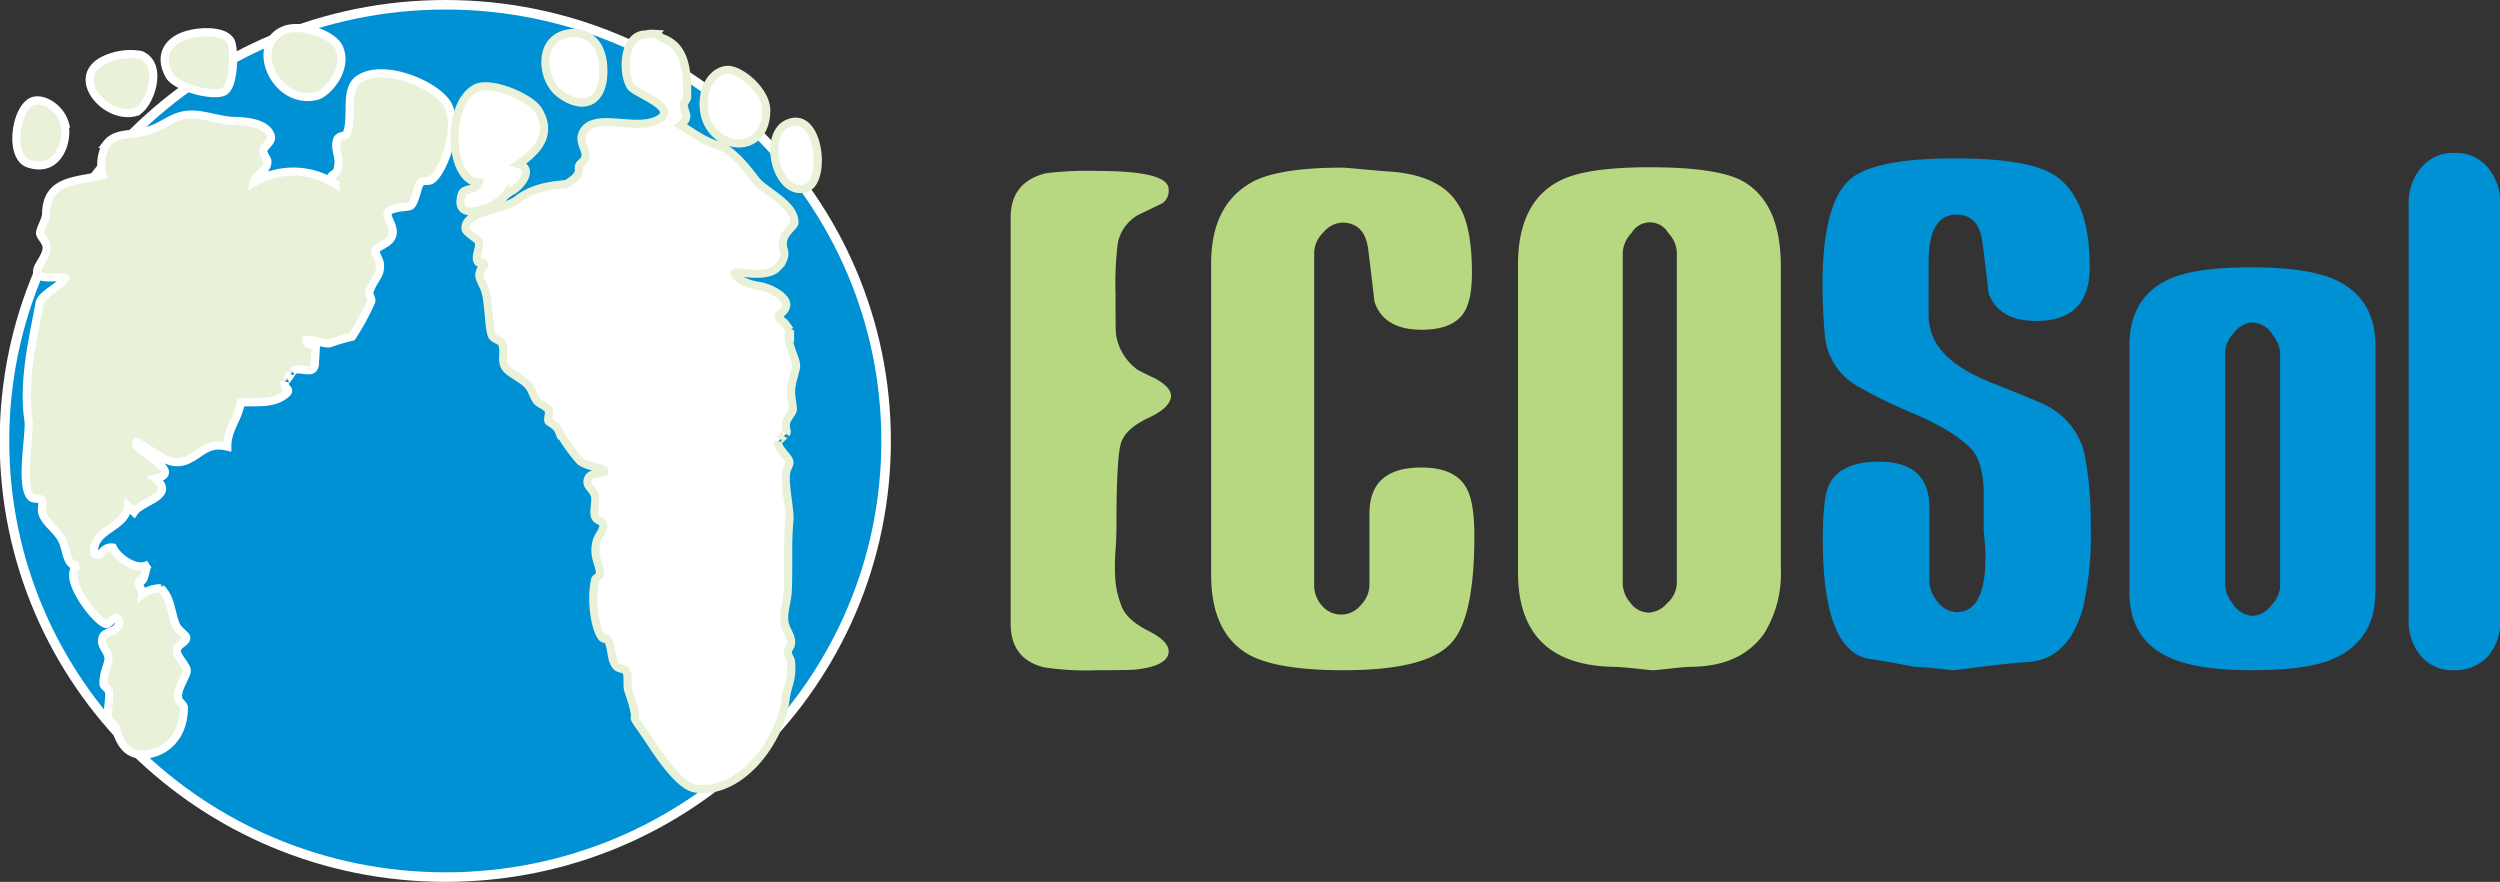 <svg id="圖層_1" data-name="圖層 1" xmlns="http://www.w3.org/2000/svg" viewBox="0 0 330.04 116.42"><rect x="0" y="0" width="330.04" height="116.42" fill="#333333" stroke="none"/><defs><style>.cls-1,.cls-7{fill:#0090d4;}.cls-1,.cls-3{stroke:#fff;}.cls-1{stroke-width:1.26px;}.cls-2{fill:#e9f2d9;}.cls-3,.cls-5{fill:none;stroke-width:1.07px;}.cls-4{fill:#fff;}.cls-5{stroke:#e9f2d9;}.cls-6{fill:#b7d781;}</style></defs><title>ECO SOL logo 4c</title><path class="cls-1" d="M139.39,70.13c0,31.8-26,57.58-58.17,57.58S23,101.93,23,70.13,49.09,12.55,81.22,12.55,139.39,38.34,139.39,70.13Z" transform="translate(-22.41 -11.92)"/><path class="cls-2" d="M64.22,24.58c1.29-.32,4.15-3.34,3-6.25C66.46,16.38,62,15,59.89,15.91,55.2,17.91,58.82,25.92,64.22,24.58ZM52,24c1.41-.77,1.39-5.91.81-6.74-.77-1.09-2.69-1.16-3.9-1.06-4.11.35-5.73,2.77-4.19,5.61C45.57,23.47,50.6,24.75,52,24Zm-21,4.34c-.61-2.28-3-3.57-4.29-3.06-2.28.93-3.16,7.39-.51,8.24C30.2,34.84,31.44,30.35,30.91,28.36ZM81.65,26c-1.1-2.63-8.37-5.88-11.8-3.67-2.11,1.37-.71,5.17-1.73,7.36-.07.16-1,.13-1.2.66-.47,1.49.59,2.26,0,4.09-.2.61-1.72.68-.18,1.81a10.2,10.2,0,0,0-10.85-.22c.18-1.14,1.78-1.33,1.83-2.78,0-.33-.64-1.07-.55-1.46.15-.67,1.19-1.1,1-1.91-.49-1.64-2.91-1.95-4.87-2-1.65,0-4-.89-5.7-.84-2.19.07-3,1.09-4.92,1.88-2.6,1.05-4.87.27-6.2,2a5.58,5.58,0,0,0-.51,4.15c-3.62.78-7.36.6-7.47,5,0,.91-.81,2-.8,2.65,0,.38.77,1.08.85,1.68.2,1.47-1.72,2.88-1.13,3.71s2.93.12,3.56.59c-.6,1-3.14,2.11-3.34,3.22-.67,3.79-2.3,10.2-1.47,15.51.26,1.67-1.23,8.79.4,10.17.28.25,1.22.08,1.38.34s-.07,1,0,1.53c.3,1.39,1.7,2.11,2.54,3.53s.59,3.84,2.28,3.55c-2.48,1.24,2.27,7.46,3.61,7.74.59.12,1.28-1.7,1.8-.22-.24,1.49-1.91,1-2.24,2.06s.74,1.66.8,2.72c0,.76-.76,2-.66,3.4,0,.25.66.61.71.93.18,1.09-.35,2.78-.05,3.84.05.16.84.45,1,1.15.54,2.16,1.79,3.67,4.09,3.34,2.85-.4,4.87-2.71,4.86-6.21,0-.3-.7-.81-.76-1.19-.2-1.3,1.2-3,1.13-3.71s-1.39-1.87-1.31-2.65,1.32-1,1.25-1.69c0-.26-1.11-1-1.36-1.61-.69-1.66-.63-3.63-2-4.87a4,4,0,0,0-2.48.81c.06-.94-.71-1.28-.34-1.75.83.24.64-1.83,1.28-2.26-1.65,1.09-4.23-.93-4.78-2.17-1.46-.21-1.41,1.43-2.48.81-.32-3.33,4.17-3.29,4.45-6.28l.82.79c1-1.5,5.58-2.12,2.82-4.43,4.11-.85-3.23-3.78-2.51-4.8,2.67,1.27,4.37,3.6,7,2.21,1.75-.91,2.52-2.21,5-1.63,0-2.36,1.47-3.68,1.78-5.83,2.4-.09,4.52.25,6.08-1.24.57-.56-.5-.63-.29-1.51-.06.3,1.37-1.64,1-1.4,1-.73,3,.83,3-1.13l.12-2.06c-.2-.57-1.25,0-1.22-.87,1-.16,2.13.49,3,.41a28.71,28.71,0,0,1,3-.88,32.63,32.63,0,0,0,2.53-4.64c.13-.34-.34-.91-.24-1.26.47-1.67,1.59-2.15,1.38-3.74,0-.37-.66-1.45-.6-1.71.15-.58,1.93-.88,2.25-2.06s-.94-2.45-.59-3c.45-.73,2.71-.66,3-.87.6-.46.87-2.5,1.26-3s1-.11,1.5-.43C80.83,34.72,83,29.19,81.65,26Zm-41.29.67c1.62-.48,3.88-6.1.65-7.49a8,8,0,0,0-4.63.57C31.29,22,36.42,27.87,40.36,26.7Z" transform="translate(-22.41 -11.92)"/><path class="cls-3" d="M64.22,24.58c1.29-.32,4.15-3.34,3-6.25C66.46,16.38,62,15,59.89,15.91,55.2,17.91,58.82,25.92,64.22,24.58ZM52,24c1.41-.77,1.39-5.91.81-6.74-.77-1.09-2.69-1.16-3.9-1.06-4.11.35-5.73,2.77-4.19,5.61C45.57,23.47,50.6,24.75,52,24Zm-21,4.34c-.61-2.28-3-3.57-4.29-3.06-2.28.93-3.16,7.39-.51,8.24C30.2,34.84,31.44,30.35,30.91,28.36ZM81.65,26c-1.1-2.63-8.37-5.88-11.8-3.67-2.11,1.37-.71,5.17-1.73,7.36-.07.16-1,.13-1.2.66-.47,1.49.59,2.26,0,4.09-.2.61-1.72.68-.18,1.81a10.2,10.2,0,0,0-10.85-.22c.18-1.14,1.78-1.33,1.83-2.78,0-.33-.64-1.07-.55-1.46.15-.67,1.19-1.1,1-1.91-.49-1.64-2.91-1.95-4.87-2-1.65,0-4-.89-5.7-.84-2.19.07-3,1.09-4.92,1.88-2.6,1.05-4.87.27-6.2,2a5.58,5.58,0,0,0-.51,4.15c-3.62.78-7.36.6-7.47,5,0,.91-.81,2-.8,2.65,0,.38.77,1.08.85,1.68.2,1.47-1.72,2.88-1.13,3.71s2.93.12,3.56.59c-.6,1-3.14,2.11-3.34,3.22-.67,3.79-2.3,10.2-1.47,15.51.26,1.67-1.23,8.79.4,10.17.28.25,1.22.08,1.38.34s-.07,1,0,1.53c.3,1.39,1.7,2.11,2.54,3.53s.59,3.84,2.28,3.55c-2.48,1.24,2.27,7.46,3.61,7.74.59.12,1.28-1.7,1.8-.22-.24,1.49-1.91,1-2.24,2.06s.74,1.66.8,2.72c0,.76-.76,2-.66,3.4,0,.25.66.61.71.93.18,1.09-.35,2.78-.05,3.84.05.16.84.45,1,1.15.54,2.16,1.79,3.67,4.09,3.34,2.85-.4,4.87-2.71,4.86-6.21,0-.3-.7-.81-.76-1.19-.2-1.3,1.2-3,1.13-3.71s-1.39-1.87-1.31-2.65,1.32-1,1.25-1.69c0-.26-1.11-1-1.36-1.61-.69-1.66-.63-3.63-2-4.87a4,4,0,0,0-2.48.81c.06-.94-.71-1.28-.34-1.75.83.24.64-1.83,1.28-2.26-1.65,1.09-4.23-.93-4.78-2.17-1.46-.21-1.41,1.43-2.48.81-.32-3.33,4.17-3.29,4.45-6.28l.82.79c1-1.5,5.58-2.12,2.82-4.43,4.11-.85-3.23-3.78-2.51-4.8,2.67,1.27,4.37,3.6,7,2.21,1.75-.91,2.52-2.21,5-1.63,0-2.36,1.47-3.68,1.78-5.83,2.4-.09,4.52.25,6.08-1.24.57-.56-.5-.63-.29-1.51-.06.3,1.37-1.64,1-1.4,1-.73,3,.83,3-1.13l.12-2.06c-.2-.57-1.25,0-1.22-.87,1-.16,2.13.49,3,.41a28.71,28.71,0,0,1,3-.88,32.63,32.63,0,0,0,2.53-4.64c.13-.34-.34-.91-.24-1.26.47-1.67,1.59-2.15,1.38-3.74,0-.37-.66-1.45-.6-1.71.15-.58,1.93-.88,2.25-2.06s-.94-2.45-.59-3c.45-.73,2.71-.66,3-.87.6-.46.87-2.5,1.26-3s1-.11,1.5-.43C80.83,34.72,83,29.19,81.65,26Zm-41.29.67c1.62-.48,3.88-6.1.65-7.49a8,8,0,0,0-4.63.57C31.29,22,36.42,27.87,40.36,26.7Z" transform="translate(-22.41 -11.92)"/><path class="cls-4" d="M126.42,28.22c-3.48,1.51-1.46,9.77,2.41,8.53C131.56,35.87,130.62,26.39,126.42,28.22Zm-2.85-1.71c0-2.69-3.62-5.59-5.27-5.36-2.19.3-3.45,3.08-2.86,5.85C116.49,31.84,123.51,32.6,123.57,26.51ZM96.36,24.32c3.22,2.36,5.87,1,5.7-3.41-.13-3.51-2.23-4.78-4.16-4.63C93.32,16.62,93.72,22.38,96.36,24.32Zm-7.24,13.4.66-.49c1.18-.46,3.31-3,1.09-3.65,2.69-1.85,4.44-4,2.63-7.07-1-1.7-6.33-4-8.33-2.92-4,2.2-3.47,12.23.44,12.42-.38,1.14-1.91.7-2.2,1.47C82,41.63,88,39.31,89.12,37.72Zm37.59,17.8-.74-1c-1.68-1.28-.08-.86.22-2.2.26-1.1-1.93-2.42-3.72-2.68-2.07-.3-3.12-1.33-3.07-1.7s3.55.74,5.36-.44l.78-.79c.82-1.56.2-1.56.21-2.68,0-1.31,1.52-2.25,1.54-2.68.09-2.47-3.9-4.13-5.05-5.6-1.34-1.73-3.17-4.07-5-4.63-2.24-.69-3.64-1.93-5-2.68,1.38-1.12.49-1.53.44-2.68,0-.26.44-.75.44-1,.1-4.45-.64-6.85-3.29-7.81-.26-.08-.39-.45-.95-.56a4.62,4.62,0,0,0-1.24.08c-2.84,0-3.17,4.84-2,6.83.63,1,6.46,2.82,3.72,4.38-3,1.73-8.86-1.27-10.09,1.95-.4,1,.56,2.18.44,2.92-.16,1-1,.74-.88,1.71S97.52,36,97.24,36.18s-3.89,0-6.51,2.08c-1.78,1.43-7,1.5-6.87,3.85,0,.5,1.63,1.36,1.75,1.71.23.69-.42,1.78-.22,2.44.27.84,1-.09.89.73-1.25,1.38-.19,2,.21,3.41.48,1.63.44,5,.88,5.85.25.47,1.17.61,1.31,1,.46,1.14-.18,2.17.44,3.16.52.83,2.18,1.41,3.08,2.44.45.53.68,1.51,1.09,2s1.1.53,1.54,1.22c.21.33-.18,1.09,0,1.46.08.17,1,.49,1.31,1.22A22.58,22.58,0,0,0,99,72.81c1.19.84,3.33.87,3.22,1.3s-1.76.13-2.13.91c-.52,1.1.67,1.38.88,2.43.14.82-.26,2,0,2.67s1,.42,1.09,1.23c0,.64-.68,1.3-.87,2-.58,2,.47,3.19.43,4.38,0,.19-.62.55-.65.73-.55,2.4-.1,6.26.87,7.56.3.4.69.08.88.49.5,1.08.33,2.63,1.1,3.41.35.36,1.05.18,1.31.73s0,1.73.23,2.44c2,5.72-.47,1.86,2.22,5.76,1.29,1.88,4.28,6.83,6.65,7.17,5.92.85,11.19-6.24,11.88-11.72.25-2,.93-2.64.74-4.87,0-.61-.48-.9-.43-1.46s.52-.65.43-1.46-.76-1.62-.88-2.44c-.2-1.44.38-2.6.45-4.38.12-3.7-.07-6.43.21-9,.14-1.28-.68-4.7-.44-6.34.09-.66.52-1.1.44-1.47-.14-.7-1.59-1.71-1.54-2.68,0,.08,1.21-1.17,1.1-1,.24-.46-.16-.56,0-1.47.12-.65.81-1.2.88-1.7s-.25-1.6-.22-2.45c0-1.25.69-2.8.66-3.4C127.46,59,126,56.86,126.71,55.52Z" transform="translate(-22.41 -11.92)"/><path class="cls-5" d="M126.42,28.22c-3.48,1.51-1.46,9.77,2.41,8.53C131.56,35.87,130.62,26.39,126.42,28.22Zm-2.85-1.71c0-2.69-3.62-5.59-5.27-5.36-2.19.3-3.45,3.08-2.86,5.85C116.49,31.84,123.51,32.6,123.57,26.51ZM96.36,24.32c3.22,2.36,5.87,1,5.7-3.41-.13-3.51-2.23-4.78-4.16-4.63C93.32,16.62,93.72,22.38,96.36,24.32Zm-7.24,13.4.66-.49c1.18-.46,3.31-3,1.09-3.65,2.69-1.85,4.44-4,2.63-7.07-1-1.7-6.33-4-8.33-2.92-4,2.2-3.47,12.23.44,12.42-.38,1.14-1.91.7-2.2,1.47C82,41.63,88,39.31,89.12,37.72Zm37.59,17.8-.74-1c-1.68-1.28-.08-.86.22-2.2.26-1.1-1.93-2.42-3.72-2.68-2.07-.3-3.12-1.33-3.07-1.7s3.55.74,5.36-.44l.78-.79c.82-1.56.2-1.56.21-2.68,0-1.31,1.52-2.25,1.54-2.68.09-2.47-3.9-4.13-5.05-5.6-1.34-1.73-3.17-4.07-5-4.63-2.24-.69-3.64-1.93-5-2.68,1.38-1.12.49-1.53.44-2.68,0-.26.44-.75.44-1,.1-4.45-.64-6.85-3.29-7.81-.26-.08-.39-.45-.95-.56a4.62,4.62,0,0,0-1.24.08c-2.84,0-3.17,4.84-2,6.83.63,1,6.46,2.82,3.72,4.38-3,1.73-8.86-1.27-10.09,1.95-.4,1,.56,2.18.44,2.92-.16,1-1,.74-.88,1.71S97.52,36,97.24,36.18s-3.89,0-6.51,2.08c-1.78,1.43-7,1.5-6.87,3.85,0,.5,1.63,1.36,1.75,1.71.23.69-.42,1.78-.22,2.44.27.84,1-.09.89.73-1.25,1.38-.19,2,.21,3.41.48,1.63.44,5,.88,5.85.25.47,1.17.61,1.31,1,.46,1.14-.18,2.17.44,3.16.52.83,2.18,1.41,3.08,2.44.45.53.68,1.51,1.09,2s1.1.53,1.54,1.22c.21.33-.18,1.09,0,1.46.08.17,1,.49,1.31,1.22A22.58,22.58,0,0,0,99,72.81c1.19.84,3.33.87,3.22,1.3s-1.76.13-2.13.91c-.52,1.1.67,1.38.88,2.43.14.82-.26,2,0,2.67s1,.42,1.09,1.23c0,.64-.68,1.3-.87,2-.58,2,.47,3.19.43,4.38,0,.19-.62.55-.65.73-.55,2.4-.1,6.26.87,7.56.3.4.69.08.88.49.5,1.08.33,2.63,1.1,3.41.35.36,1.05.18,1.31.73s0,1.73.23,2.44c2,5.72-.47,1.86,2.22,5.76,1.29,1.88,4.28,6.83,6.65,7.17,5.92.85,11.19-6.24,11.88-11.72.25-2,.93-2.64.74-4.87,0-.61-.48-.9-.43-1.46s.52-.65.43-1.46-.76-1.62-.88-2.44c-.2-1.44.38-2.6.45-4.38.12-3.7-.07-6.43.21-9,.14-1.28-.68-4.7-.44-6.34.09-.66.52-1.1.44-1.47-.14-.7-1.59-1.71-1.54-2.68,0,.08,1.21-1.17,1.1-1,.24-.46-.16-.56,0-1.47.12-.65.81-1.2.88-1.7s-.25-1.6-.22-2.45c0-1.25.69-2.8.66-3.4C127.46,59,126,56.86,126.71,55.52Z" transform="translate(-22.41 -11.92)"/><path class="cls-6" d="M177,64.16c0,1-1,2-2.9,2.89-2.14,1-3.4,2.16-3.75,3.52s-.55,4.87-.55,10.53c0,.64,0,1.92-.15,3.83a29.09,29.09,0,0,0,0,3.52,12.13,12.13,0,0,0,.77,3.36q.67,1.95,3.68,3.44c1.73.88,2.59,1.77,2.59,2.65q0,1.95-4.44,2.42c-.48.05-2.12.08-4.93.08a37.19,37.19,0,0,1-7.12-.39q-4.37-1.1-4.37-5.78V40.65q0-4.68,4.61-5.85a43.61,43.61,0,0,1,6.88-.31c6.25,0,9.37.8,9.37,2.42a2,2,0,0,1-.86,1.87c-1,.47-2.08,1-3.12,1.49A5.59,5.59,0,0,0,170,43.86a42.22,42.22,0,0,0-.32,6.79c0,3.34,0,5.18.08,5.55a7.09,7.09,0,0,0,2.82,4.53c.78.42,1.56.8,2.35,1.16C176.34,62.68,177,63.43,177,64.16Z" transform="translate(-22.41 -11.92)"/><path class="cls-6" d="M217.05,82.68q0,10.86-3.06,14.13-3.27,3.6-14.21,3.59-8.66,0-12.4-2-5.08-2.81-5.08-10.61V46.69q0-8,5.78-10.93c2.45-1.15,6.3-1.71,11.56-1.71.2,0,1,.06,2.46.2l3.15.28c4.75.22,7.95,1.64,9.61,4.3,1.26,1.86,1.87,4.92,1.87,9.12,0,2.5-.38,4.29-1.16,5.39-1,1.4-2.81,2.11-5.47,2.11-3.32,0-5.4-1.23-6.23-3.67-.27-2.25-.53-4.54-.83-6.91s-1.43-3.56-3.47-3.56a3.43,3.43,0,0,0-2.45,1.29,3.87,3.87,0,0,0-1.22,2.62v44a4,4,0,0,0,1,2.62,3.27,3.27,0,0,0,2.64,1.21,3.32,3.32,0,0,0,2.52-1.25,3.87,3.87,0,0,0,1.14-2.65V79.71q0-6.08,6.86-6.07,4.47,0,5.95,2.72C216.7,77.56,217.05,79.67,217.05,82.68Z" transform="translate(-22.41 -11.92)"/><path class="cls-6" d="M257.51,87a15,15,0,0,1-2.26,8.64q-3.08,4.24-9.52,4.31c-.53,0-1.48.08-2.82.23s-2.11.22-2.3.22-.85-.07-2.24-.22-2.45-.23-3.18-.23q-12.39-.36-12.38-12.51V46.88q0-8.34,5.58-11.13Q231.83,34,240.17,34c5.85,0,9.91.58,12.15,1.75,3.47,1.86,5.19,5.64,5.19,11.36Zm-13.73,1.92V45.19a4.06,4.06,0,0,0-1.14-2.53,2.8,2.8,0,0,0-4.83,0,4.12,4.12,0,0,0-1.17,2.56V89.14a4.1,4.1,0,0,0,1,2.35,3.06,3.06,0,0,0,2.5,1.31,3.52,3.52,0,0,0,2.35-1.24A3.69,3.69,0,0,0,243.78,88.92Z" transform="translate(-22.41 -11.92)"/><path class="cls-7" d="M298.42,81.47a42.19,42.19,0,0,1-1.05,10.8c-1.34,4.68-3.9,7-7.67,7.08-1,.05-2.85.24-5.41.56s-3.88.49-4,.49-.94-.08-2.24-.23c-1.53-.15-2.52-.22-3-.22-1.2-.25-3-.6-5.52-1q-6.48-.66-6.48-15.79c0-3.68.27-6.1.82-7.23.94-2,3.14-3.06,6.62-3.06q6.63,0,6.64,6.11v9.79a4.21,4.21,0,0,0,1.1,2.61,3.25,3.25,0,0,0,2.46,1.35c2.55,0,3.82-2.37,3.82-7.09,0-.69,0-1.49-.1-2.38s-.12-1.37-.12-1.42V76.42c-.14-2.38-.64-4.07-1.48-5.06-1.39-1.54-3.82-3.09-7.27-4.63a66.76,66.76,0,0,1-8-3.88,8.55,8.55,0,0,1-4.2-6.41q-.33-3.78-.33-6.92,0-10.74,3.65-13.94,3.28-2.76,13.86-2.75,9.54,0,13,2.15,4.77,3,4.77,12.15,0,7.15-7,7.16c-3.35,0-5.46-1.22-6.36-3.66q-.37-3.36-.81-6.71-.45-3.66-3.42-3.66c-2.46,0-3.68,2.09-3.68,6.26V53.6a7.22,7.22,0,0,0,1.47,4.32c1.3,1.69,3.52,3.18,6.69,4.47,4.51,1.79,7.06,2.85,7.65,3.21a9.61,9.61,0,0,1,4.76,6.18A48.29,48.29,0,0,1,298.42,81.47Z" transform="translate(-22.41 -11.92)"/><path class="cls-7" d="M336,90.09q0,6.48-5.77,8.89c-2.4,1-5.91,1.42-10.55,1.42s-8.22-.52-10.61-1.57q-5.55-2.33-5.55-8.81V57.6q0-6.41,5.22-8.82,3.53-1.58,10.94-1.57c4.79,0,8.42.52,10.85,1.57Q336,51.2,336,57.52Zm-12.58-.77v-31a4.18,4.18,0,0,0-.94-2.11,3.18,3.18,0,0,0-2.74-1.71,3.28,3.28,0,0,0-2.42,1.37,4,4,0,0,0-1.16,2.53V89.23a4.12,4.12,0,0,0,.93,2.27,3.42,3.42,0,0,0,2.65,1.73,3.31,3.31,0,0,0,2.58-1.49A3.75,3.75,0,0,0,323.43,89.32Z" transform="translate(-22.41 -11.92)"/><path class="cls-7" d="M352.46,93.76a6.74,6.74,0,0,1-1.72,4.92,5.8,5.8,0,0,1-4.29,1.72A5.52,5.52,0,0,1,342,98.52a7.11,7.11,0,0,1-1.61-4.84V38.79A7.06,7.06,0,0,1,342,34.11a5.43,5.43,0,0,1,4.46-2,5.36,5.36,0,0,1,4.44,2,7.12,7.12,0,0,1,1.57,4.6Z" transform="translate(-22.41 -11.92)"/></svg>